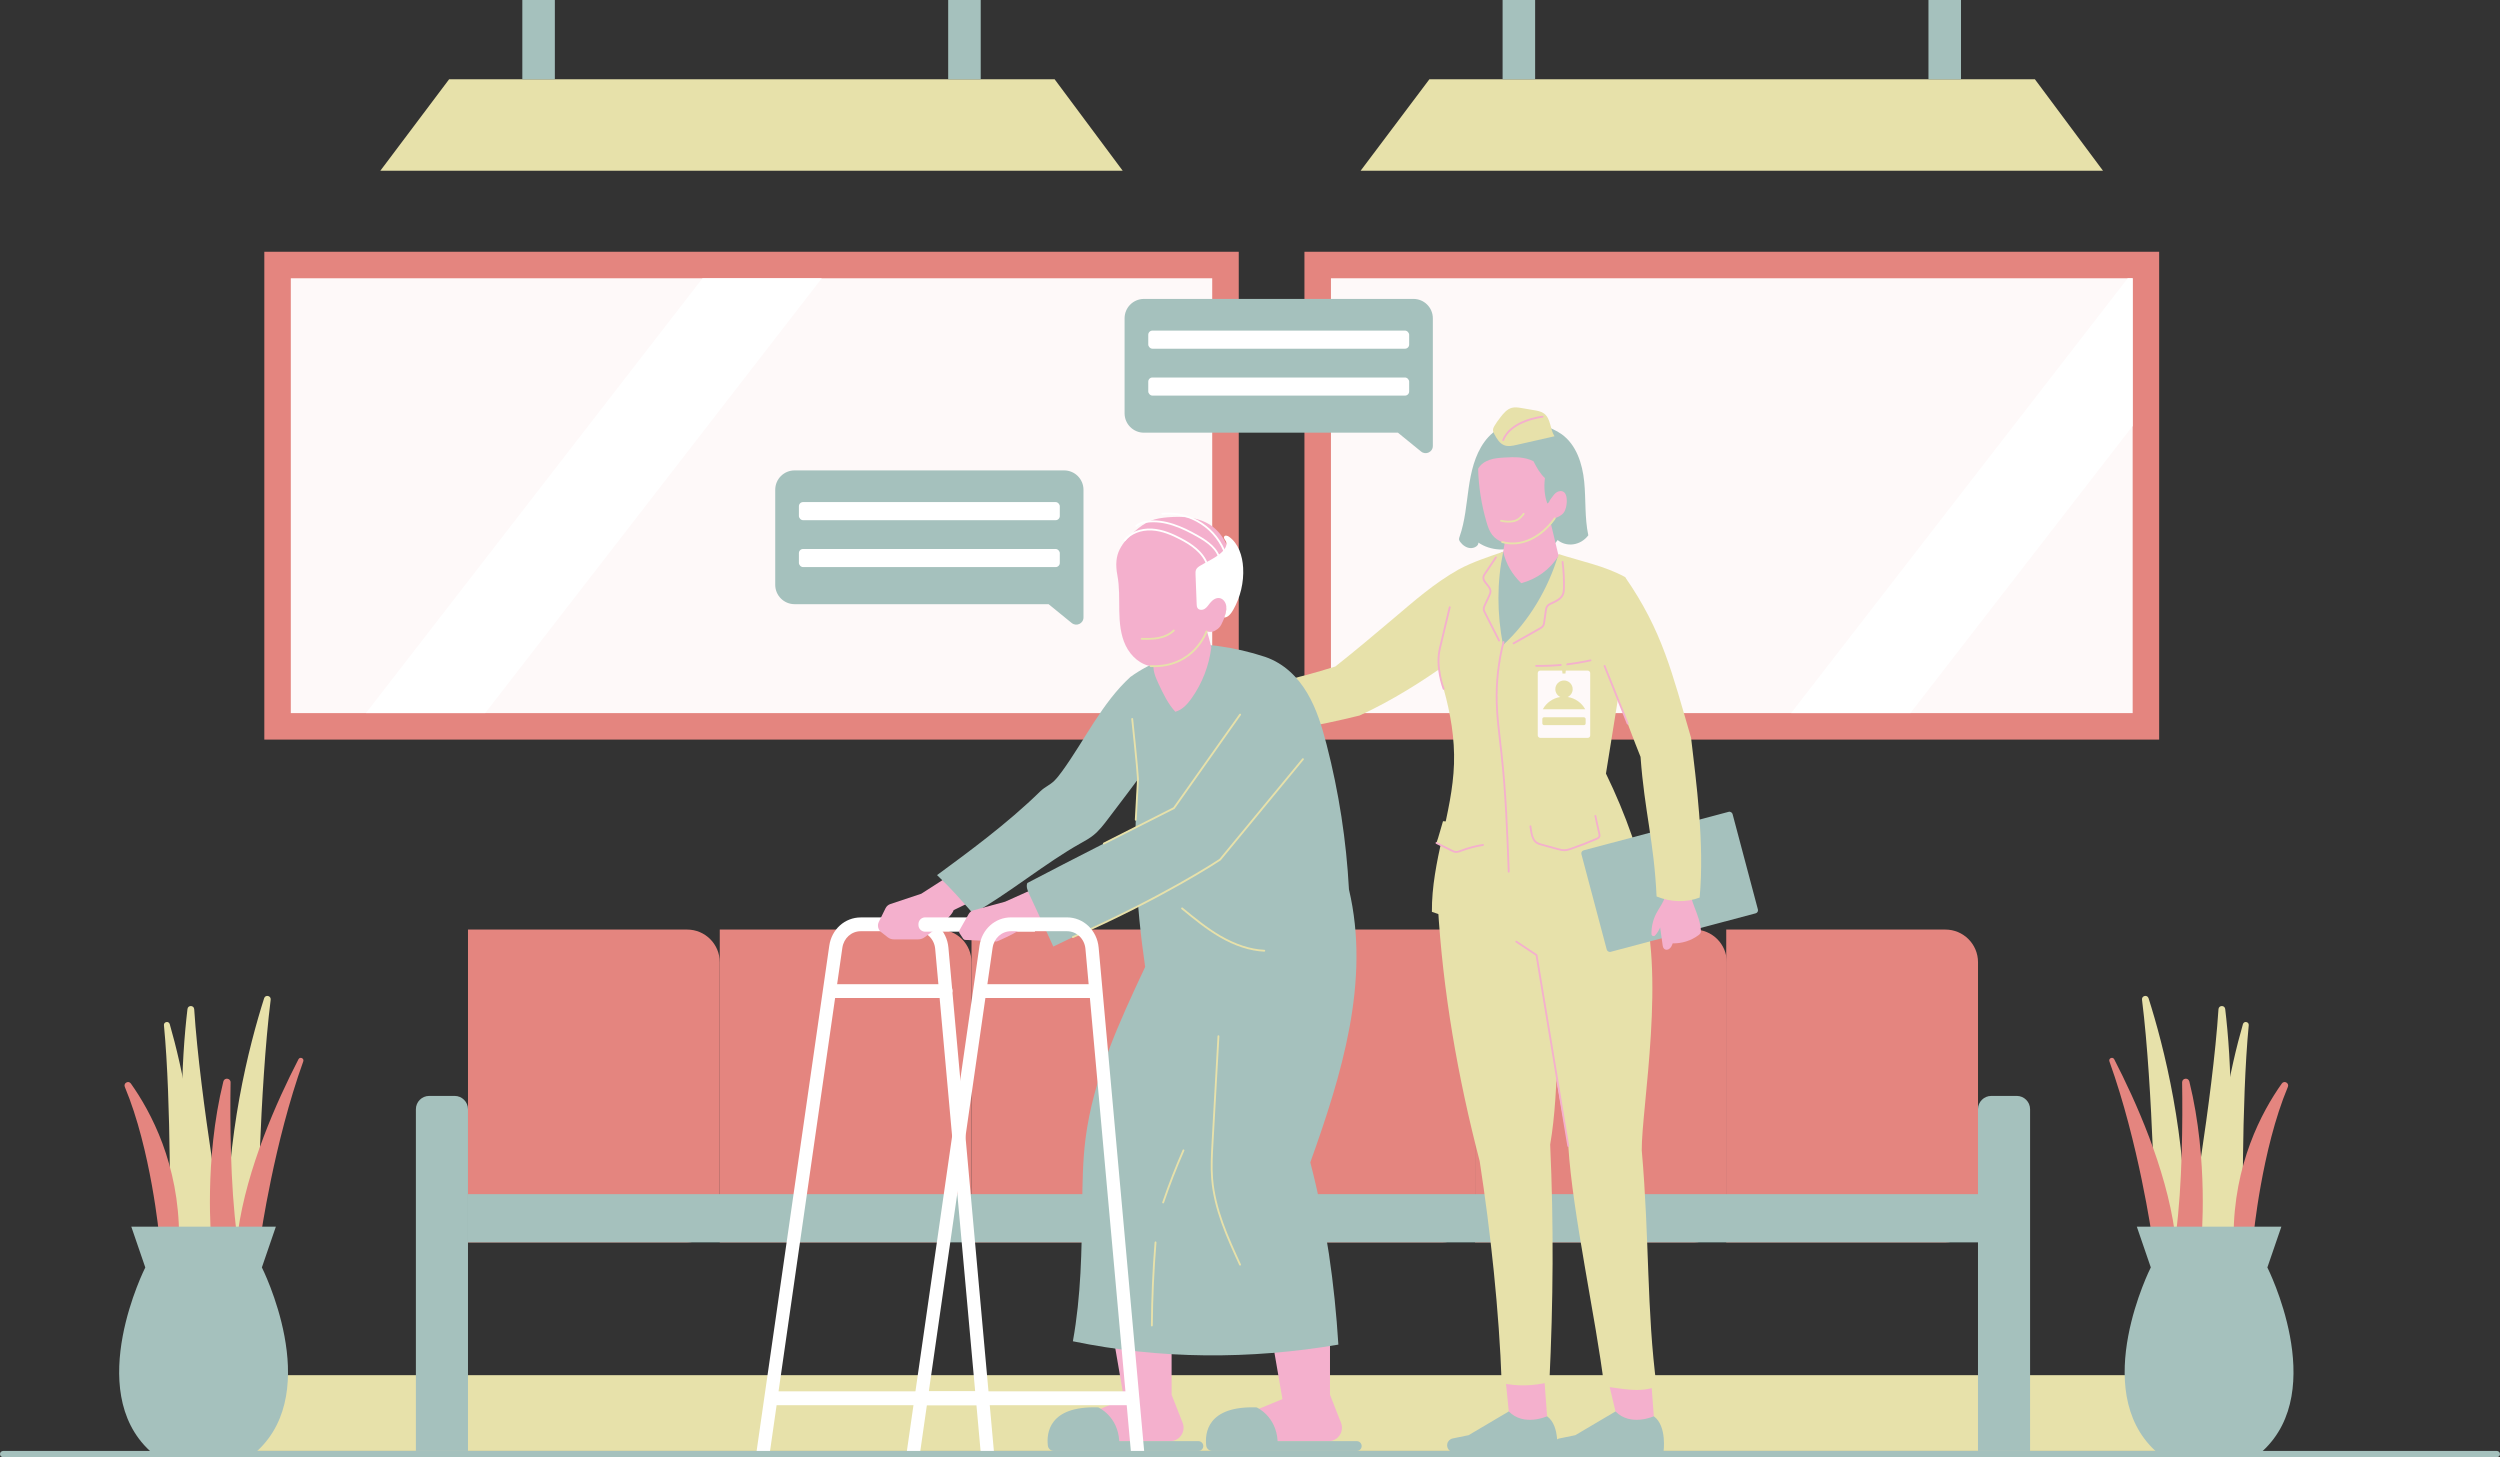 <?xml version="1.0" encoding="UTF-8"?><svg id="Illustration" xmlns="http://www.w3.org/2000/svg" viewBox="0 0 1192.98 695.36"><rect x="0" y="0" width="1192.98" height="695.36" fill="#333333" stroke="none"/><defs><style>.cls-1{fill:#f4b0cd;}.cls-2{fill:#e7e1aa;}.cls-3{fill:#e4857f;}.cls-4{fill:#fff;}.cls-5{fill:#fef9f9;}.cls-6{fill:#a5c1bd;}</style></defs><g><rect class="cls-3" x="622.47" y="120.14" width="407.86" height="232.79"/><rect class="cls-5" x="635.12" y="132.79" width="382.57" height="207.5"/><rect class="cls-3" x="126.13" y="120.14" width="464.99" height="232.79"/><rect class="cls-5" x="138.77" y="132.79" width="439.69" height="207.5"/><polygon class="cls-4" points="1017.69 132.79 1017.69 203.27 911.62 340.28 854.71 340.28 1015.34 132.79 1017.69 132.79"/><polygon class="cls-4" points="392.16 132.79 231.54 340.28 174.63 340.28 335.25 132.79 392.16 132.79"/><g><polygon class="cls-2" points="503.26 37.83 214.31 37.83 181.49 81.48 535.75 81.48 503.26 37.83"/><rect class="cls-6" x="249.25" width="15.52" height="37.83"/><rect class="cls-6" x="452.47" width="15.52" height="37.83"/></g><g><polygon class="cls-2" points="971.04 37.83 682.09 37.83 649.27 81.48 1003.54 81.48 971.04 37.83"/><rect class="cls-6" x="717.03" width="15.52" height="37.83"/><rect class="cls-6" x="920.25" width="15.52" height="37.83"/></g><rect class="cls-2" x="100.83" y="656.22" width="954.79" height="36.16"/><g><path class="cls-3" d="m223.32,443.58h104.57c8.59,0,15.57,6.97,15.57,15.57v118.14c0,8.59-6.97,15.57-15.57,15.57h-104.57v-149.27h0Z"/><path class="cls-3" d="m343.46,443.58h104.57c8.59,0,15.57,6.97,15.57,15.57v118.14c0,8.59-6.97,15.57-15.57,15.57h-104.57v-149.27h0Z"/><path class="cls-3" d="m463.6,443.58h104.57c8.59,0,15.57,6.97,15.57,15.57v118.14c0,8.59-6.97,15.57-15.57,15.57h-104.57v-149.27h0Z"/><path class="cls-3" d="m583.74,443.58h104.57c8.59,0,15.57,6.97,15.57,15.57v118.14c0,8.59-6.97,15.57-15.57,15.57h-104.57v-149.27h0Z"/><path class="cls-3" d="m703.88,443.58h104.57c8.59,0,15.57,6.97,15.57,15.57v118.14c0,8.59-6.97,15.57-15.57,15.57h-104.57v-149.27h0Z"/><path class="cls-3" d="m823.75,443.58h104.57c8.59,0,15.57,6.97,15.57,15.57v118.14c0,8.59-6.97,15.57-15.57,15.57h-104.57v-149.27h0Z"/><rect class="cls-6" x="223.32" y="569.84" width="720.57" height="23.01"/><path class="cls-6" d="m204.83,522.96h12.13c3.51,0,6.36,2.85,6.36,6.36v163.06h-24.86v-163.06c0-3.51,2.85-6.36,6.36-6.36Z"/><path class="cls-6" d="m950.25,522.96h12.13c3.51,0,6.36,2.85,6.36,6.36v163.06h-24.86v-163.06c0-3.51,2.85-6.36,6.36-6.36Z"/></g><g><path class="cls-2" d="m1070.3,587.2s-.82-60.66,2.78-97.96c.17-1.71-2.29-2.18-2.77-.53-5.78,20.17-14.48,58.48-12.53,101.36l12.52-2.87Z"/><path class="cls-2" d="m1043.87,592.18s12-68.02,14.77-110.6c.13-1.95,2.98-2.03,3.21-.08,2.81,23.72,5.59,68.36-4.43,116.2l-13.54-5.52Z"/><path class="cls-2" d="m1028.5,588.45s-1.04-69.07-6.35-111.4c-.24-1.94,2.54-2.55,3.13-.69,7.24,22.76,18.38,66.08,17.55,114.96l-14.34-2.86Z"/><path class="cls-3" d="m1026.91,590.07s-6.38-44.85-20.32-83.59c-.53-1.47,1.58-2.39,2.3-1,10.21,19.8,24.68,52.02,28.87,82.37l-10.85,2.23Z"/><path class="cls-3" d="m1050.46,592.08s3.63-38.17-5.72-76c-.5-2.02-3.48-1.64-3.45.44.27,17.6.19,48.97-3.02,72.72l12.19,2.84Z"/><path class="cls-3" d="m1075.31,590.07s3.93-41.59,16.44-71.41c.77-1.83-1.75-3.23-2.9-1.6-9.6,13.54-22.99,38.59-22.99,73.02h9.46Z"/><path class="cls-6" d="m1026.35,604.82l-6.68-19.47h34.49s34.49,0,34.49,0l-6.68,19.47s29.49,58.31-2.23,87.57h-25.59s-25.59,0-25.59,0c-31.71-29.26-2.23-87.57-2.23-87.57Z"/></g><g><path class="cls-2" d="m81.01,587.2s.82-60.66-2.78-97.96c-.17-1.71,2.29-2.18,2.77-.53,5.78,20.17,14.48,58.48,12.53,101.36l-12.52-2.87Z"/><path class="cls-2" d="m107.44,592.18s-12-68.02-14.77-110.6c-.13-1.95-2.98-2.03-3.21-.08-2.81,23.72-5.59,68.36,4.43,116.2l13.54-5.52Z"/><path class="cls-2" d="m122.82,588.45s1.04-69.07,6.35-111.4c.24-1.94-2.54-2.55-3.13-.69-7.24,22.76-18.38,66.08-17.55,114.96l14.34-2.86Z"/><path class="cls-3" d="m124.4,590.07s6.38-44.85,20.32-83.59c.53-1.47-1.58-2.39-2.3-1-10.21,19.8-24.68,52.02-28.87,82.37l10.85,2.23Z"/><path class="cls-3" d="m100.86,592.08s-3.63-38.17,5.72-76c.5-2.02,3.48-1.64,3.45.44-.27,17.6-.19,48.97,3.02,72.72l-12.19,2.84Z"/><path class="cls-3" d="m76,590.07s-3.93-41.59-16.44-71.41c-.77-1.83,1.75-3.23,2.9-1.6,9.6,13.54,22.99,38.59,22.99,73.02h-9.46Z"/><path class="cls-6" d="m124.96,604.82l6.68-19.47H62.65l6.68,19.47s-29.49,58.31,2.23,87.57h51.18c31.71-29.26,2.23-87.57,2.23-87.57Z"/></g></g><g><path class="cls-6" d="m747.93,269.67c-2.25-4.26-7.2-6.44-11.99-6.99s-9.61.19-14.43.18c-1.42,0-2.88-.06-4.21.42-2.28.83-3.71,3.05-4.9,5.17-3.99,7.05-7.34,14.62-8.26,22.67-.91,8.05.87,16.66,6.17,22.78,1.75,2.02,3.91,3.77,6.44,4.65,3.94,1.36,8.4.42,12.02-1.65,3.61-2.08,6.51-5.2,9.16-8.42,3.6-4.38,6.87-9.04,9.76-13.91,2.43-4.09,4.63-8.5,4.94-13.25.31-4.75-1.69-9.92-4.72-11.64Z"/><g><path class="cls-1" d="m767.15,657.78l3.76,15.74s-1.76,6.86,4.4,8.18c6.16,1.32,13.88-5.87,13.88-5.87l-1.06-14.24-20.99-3.82Z"/><path class="cls-6" d="m744.81,693h48.99s1.84-12.48-4.61-17.17c0,0-11.09,5.06-18.28-2.31l-19.18,11.34-7.58,1.55c-1.28.26-2.29,1.25-2.58,2.53h0c-.47,2.08,1.11,4.07,3.25,4.07Z"/><path class="cls-1" d="m718.39,657.61l1.59,15.9s-1.76,6.86,4.4,8.18c6.16,1.32,13.88-5.87,13.88-5.87l-1.34-18.05-18.53-.16Z"/><path class="cls-6" d="m693.88,693h48.99s1.84-12.48-4.61-17.17c0,0-11.09,5.06-18.28-2.31l-19.18,11.34-7.58,1.55c-1.28.26-2.29,1.25-2.58,2.53h0c-.47,2.08,1.11,4.07,3.25,4.07Z"/><path class="cls-2" d="m686.1,431.56c2.35,41.36,9.54,82.44,19.99,122.52,5.15,33.32,9.32,71.77,10.5,105.91,7.63,1.61,14.67,1.45,22.76-.45,1.85-38.41,2.12-74.94.38-113.37,4.81-27.72,2.25-60.18,7.06-87.89.59-3.42-1.28-5.36-1.8-8.79-.43-2.84,7.94-9.21,6.75-11.82-3.19-6.96-6.57-13.83-10.15-20.6-1.45-2.73-3.08-5.6-5.82-7.03-2.58-1.34-5.66-1.15-8.56-.91-5.79.46-11.57.92-17.36,1.38-5.45.43-11.36,1.06-15.35,4.8-4.09,3.82-5.05,9.83-8.39,16.26Z"/><path class="cls-2" d="m729.42,429.99c6.12,42.16,11.21,75,18.96,116.86,2,32.39,13.25,82.59,17.13,114.72,8.38.98,16.99,3.26,25.02.06-4.81-36.04-3.38-70.49-7.1-112.69-.18-19.84,12.04-86.59-.84-122.09-1.29-3.54-2.85-7.07-5.37-9.87-2.22-2.48-5.09-4.3-8.03-5.86-12.05-6.37-26.14-8.81-39.63-6.85-.63,7.97-1.42,16.86-.13,25.72Z"/><path class="cls-1" d="m748.37,547.29c-.21,0-.4-.15-.44-.37l-15.13-90.91-9.47-6.3c-.21-.14-.26-.41-.12-.62.14-.21.41-.26.62-.12l9.63,6.41c.1.07.17.18.19.3l15.16,91.1c.04.24-.12.47-.37.51-.02,0-.05,0-.07,0Z"/></g><path class="cls-2" d="m743.73,264.37c-4.73,16.19-14.1,32.19-26.5,43.45-2.9-14.99-2.96-29.86.08-44.54-7.26,2.52-14.36,4.81-20.99,8.32-2.79,11.41-5.59,22.82-8.38,34.23-.8,3.28-1.61,6.6-1.61,9.98,0,4.4,1.37,8.67,2.56,12.9,3.28,11.64,5.34,23.72,4.95,35.81-.75,23.65-10.76,46.49-10.55,70.61,8.98,3.31,18.65,4.76,28.21,4.23.83-.05,1.73-.14,2.34-.7.5-.46.71-1.16.89-1.82,1.91-6.88,3.81-13.77,5.72-20.65,3,7.17,5.99,14.33,8.99,21.5.4.96.84,1.97,1.69,2.58,1.03.74,2.42.7,3.68.62,9.76-.65,19.45-2.29,27.81-4.2,5.8-1.18,11.52-2.79,16.37-5.06,2.31-1.1,4.83-1.78,8.14-2.79-4.31-20.22-11.17-39.9-20.78-59.69,2.69-16.72,5.37-33.45,8.06-50.17,2.31-14.41,4.62-29.21,1.04-43.63-9.87-5.38-21.07-7.52-31.73-10.97Z"/><path class="cls-1" d="m722.27,307.44c-.16,0-.31-.08-.39-.23-.12-.21-.05-.49.17-.61l12.43-7.02c.54-.3,1.14-.65,1.48-1.15.32-.48.41-1.13.49-1.7l.76-5.38c.1-.68.21-1.46.62-2.13.61-.98,1.7-1.47,2.58-1.86,2.09-.93,4.2-1.99,5-3.91.38-.9.43-1.93.45-3,.08-4.08-.14-8.2-.66-12.24-.03-.24.14-.47.39-.5.24-.03.47.14.5.39.52,4.09.74,8.25.66,12.38-.02,1.16-.08,2.28-.51,3.33-.92,2.22-3.21,3.39-5.46,4.39-.77.34-1.72.76-2.18,1.51-.32.51-.41,1.16-.5,1.78l-.76,5.38c-.09.67-.2,1.42-.63,2.07-.46.69-1.19,1.1-1.79,1.44l-12.43,7.02c-.07.04-.14.06-.22.06Z"/><path class="cls-1" d="m715.36,306.13c-.16,0-.32-.09-.4-.24l-6.74-13.3c-.29-.58-.66-1.3-.65-2.09,0-.68.29-1.29.54-1.83l2.11-4.56c.27-.59.59-1.26.59-1.91,0-1.11-.79-2.07-1.64-3.09-1.01-1.22-2.06-2.48-1.68-4.07.14-.6.48-1.11.78-1.55l5.2-7.75c.14-.2.41-.26.62-.12s.26.41.12.62l-5.2,7.75c-.27.4-.55.82-.66,1.26-.28,1.16.58,2.2,1.49,3.29.91,1.1,1.86,2.23,1.85,3.67,0,.85-.36,1.61-.67,2.28l-2.11,4.56c-.22.48-.45.97-.46,1.46,0,.57.29,1.16.55,1.67l6.74,13.3c.11.22.02.49-.2.6-.06.03-.13.05-.2.05Z"/><path class="cls-1" d="m735.13,318.2c-.71,0-1.42,0-2.12-.02-.25,0-.44-.21-.44-.45,0-.24.2-.44.45-.44,0,0,0,0,0,0,8.69.17,17.39-.71,25.87-2.61.24-.05.48.1.53.34.05.24-.1.48-.34.53-7.86,1.76-15.91,2.65-23.96,2.65Z"/><path class="cls-2" d="m730.3,394.29c10.43-.93,20.79-2.6,30.98-4.97.62,2.82,1.25,5.63,1.87,8.45.11.51.22,1.06,0,1.53-.24.51-.79.78-1.31,1-3.97,1.73-8.01,3.3-12.1,4.71-.94.32-1.89.64-2.88.7-1.28.08-2.54-.26-3.77-.6-2.49-.68-4.98-1.37-7.47-2.05-.75-.21-1.51-.42-2.18-.82-2.26-1.39-2.66-4.47-3.14-7.94Z"/><path class="cls-2" d="m688.6,391.86c6.34.77,12.75.91,19.11.41-.01,3.64-.03,7.29-.04,10.93-3.55.54-7.04,1.46-10.4,2.74-.86.33-1.76.69-2.68.6-.69-.07-1.32-.38-1.94-.69-2.4-1.2-4.8-2.39-7.2-3.59,1.17-3.21,1.96-6.56,3.14-10.4Z"/><path class="cls-1" d="m694.9,407c-.11,0-.23,0-.34-.02-.78-.08-1.48-.43-2.09-.73l-7.2-3.59c-.22-.11-.31-.38-.2-.6.11-.22.38-.31.6-.2l7.2,3.59c.57.29,1.17.58,1.78.64.78.08,1.6-.23,2.38-.53l.1-.04c3.38-1.29,6.91-2.22,10.49-2.76.25-.04.47.13.51.37s-.13.47-.37.51c-3.52.54-6.98,1.45-10.31,2.71l-.1.04c-.78.3-1.58.6-2.44.6Z"/><path class="cls-1" d="m719.95,416.41c-.24,0-.44-.19-.45-.43-.67-18.49-1.37-37.6-3.44-56.29-.19-1.76-.4-3.52-.61-5.28-.73-6.22-1.49-12.65-1.67-19.02-.28-9.88.82-19.69,3.25-29.13.06-.24.31-.38.54-.32.24.06.38.3.32.54-2.41,9.36-3.5,19.08-3.22,28.88.18,6.33.93,12.74,1.66,18.94.21,1.76.42,3.52.61,5.29,2.07,18.73,2.77,37.86,3.45,56.36,0,.25-.18.45-.43.46,0,0-.01,0-.02,0Z"/><path class="cls-2" d="m696.32,271.59c-11.84,6.66-21.16,14.92-31.53,23.69-8.96,7.57-17.92,15.13-27.59,22.78-18.62,5.85-37.72,10.19-57.57,12.99,2.45,7.15,4.89,14.3,6.6,21.88,21.56-2.91,43.01-6.61,62.59-11.5,15.33-7.09,29.76-16.13,42.56-25.35,4.66-13.98,8.23-28.09,4.95-44.49Z"/><g><path class="cls-6" d="m728.59,201.72c-7.68-1.64-15.68,2.81-20.27,9.18s-6.38,14.31-7.5,22.08c-1.12,7.77-1.71,15.7-4.31,23.11-.16.45-.32.91-.26,1.38.06.43.3.8.56,1.15,1.17,1.57,2.92,2.83,4.87,2.93,1.95.11,4.03-1.22,3.77-2.64,5.86,3.98,13.93,4.41,20.18,1.07,2.49,2.28,6.01,3.39,9.36,2.96,3.35-.43,6.47-2.4,8.3-5.23,4.06,3.36,10.75,2.86,14.64-2.26-1.8-8.39-1.1-17.09-1.96-25.62-.86-8.53-3.73-17.53-10.67-22.56-2.63-1.9-5.68-3.12-8.7-4.31-2.17-.86-4.57-1.72-8.02-1.22Z"/><path class="cls-1" d="m705.34,223.74c.25,8.58,1.6,17.13,4.01,25.38.63,2.15,1.35,4.33,2.72,6.11,2.54,3.29,7.01,4.68,11.14,4.3,4.14-.38,7.98-2.31,11.42-4.65,2.96-2.01,5.75-4.42,7.29-7.53,1.56-.63,3.2-1.32,4.23-2.65.61-.8.96-1.77,1.18-2.76.3-1.33.4-2.71.27-4.07-.1-1.15-.42-2.4-1.36-3.07-1.05-.76-2.58-.52-3.63.24s-1.7,1.95-3.01,3.61c-.17.68-.62,1.28-1.23,1.63-1.35-3.73-1.68-7.83-1.14-12.13-2.37-2.2-4.01-5.16-5.44-8.03-4.18-2.18-9.15-2.07-13.86-1.79-2.4.14-4.84.32-7.11,1.1s-4.41,2.24-5.49,4.31Z"/><path class="cls-1" d="m739.15,246.09c1.6,6.67,3.21,13.35,4.58,19.09-3.89,6.43-10.42,11.2-17.82,13.11-4.33-4.23-7.23-9.1-8.6-15.01.44-1.98.7-4.57,1.14-6.55.07-.33.15-.67.34-.95.29-.42.78-.63,1.25-.82,3.53-1.45,7.06-2.91,10.59-4.36,1.59-.65,3.2-1.32,4.6-2.32.96-.69,1.81-1.52,3.92-2.19Z"/><path class="cls-2" d="m741.78,208.19c-6.04,1.37-12.08,2.75-18.12,4.12-1.92.44-3.97.87-5.81.17-2.24-.84-3.56-3.1-4.71-5.2-.34-.63-.69-1.29-.7-2-.01-.7.31-1.36.65-1.97.81-1.42,1.8-2.72,2.79-4.02,1.52-1.98,3.22-4.09,5.64-4.7,1.51-.38,3.09-.12,4.63.14,1.97.34,3.95.67,5.92,1.01,1.65.28,3.37.59,4.72,1.58,3.31,2.44,2.83,7.54,5.01,10.87Z"/><path class="cls-2" d="m719.63,249.38c-.81,0-1.74-.1-3.43-.43-.24-.05-.4-.28-.35-.52.05-.24.28-.4.52-.35,2.56.5,3.25.45,4.62.34h.14c2.62-.21,4.03-1.44,5.6-3.48.15-.2.43-.23.63-.08.2.15.23.43.08.63-1.67,2.18-3.3,3.58-6.24,3.81h-.14c-.52.05-.96.09-1.43.09Z"/><path class="cls-2" d="m721.88,259.78c-1.72,0-3.45-.23-5.18-.69-.24-.06-.38-.31-.32-.55.06-.24.31-.38.55-.32,14.76,3.93,24.51-10.98,24.61-11.14.13-.21.41-.27.62-.14.21.13.27.41.14.62-.1.16-2.55,3.95-6.94,7.3-4.25,3.25-8.83,4.9-13.48,4.9Z"/><path class="cls-1" d="m717.31,210.46c-.05,0-.11,0-.16-.03-.23-.09-.34-.35-.26-.58,3.7-9.61,18.52-11.37,19.14-11.44.24-.03.47.15.49.39.03.24-.15.47-.39.49-.15.02-14.9,1.77-18.41,10.87-.07.18-.24.29-.42.29Z"/></g><path class="cls-1" d="m688.89,329.15c-.18,0-.35-.11-.42-.29-.16-.43-3.98-10.62-1.82-19.52,2.13-8.77,4.69-19.58,4.71-19.68.06-.24.3-.39.54-.33.24.06.39.3.33.54-.03.11-2.58,10.92-4.71,19.69-2.1,8.63,1.74,18.89,1.78,18.99.09.23-.03.49-.26.58-.05.02-.11.03-.16.03Z"/><g><rect class="cls-6" x="759.44" y="395.68" width="74.63" height="50.12" rx="1.49" ry="1.49" transform="translate(-81.3 218.62) rotate(-14.87)"/><path class="cls-1" d="m794.36,422.85c.94,2.2.45,4.77-.54,6.94s-2.44,4.11-3.53,6.24c-1.52,2.98-2.28,6.34-2.22,9.68.02.91,1.14,1.34,1.75.66,1-1.13,1.82-2.42,2.4-3.81.38,2.74.76,5.49,1.14,8.23.12.89.3,1.88,1.22,2.28.59.25,1.26.15,1.81-.18.99-.59,1.44-1.68,1.8-2.73,4.38.11,8.79-1.28,12.31-3.89.38-.28.76-.59.96-1.01.22-.45.21-.96.18-1.46-.47-7.4-5.66-14.03-5.46-21.48-3.84.96-7.89,1.11-11.83.53Z"/><path class="cls-2" d="m775.45,275.34c17.91,25.76,22.48,45.94,31.52,76.76,2.41,20.78,6.47,50.13,4.09,76.2-6.35,2.46-13.68,2.28-20.55-.51-1.27-26.69-5.71-40.13-7.66-66.63-6.71-16.56-11.27-31.13-19.37-48.11.85-12.56,4.34-24.51,11.97-37.71Z"/><path class="cls-1" d="m776.72,345.74c-.18,0-.34-.11-.41-.28l-11.05-27.53c-.09-.23.02-.49.25-.58.23-.09.49.02.58.25l11.05,27.53c.09.23-.02.49-.25.58-.05.02-.11.03-.17.03Z"/></g><path class="cls-1" d="m746.48,406.16c-1.22,0-2.43-.33-3.51-.63l-7.47-2.05c-.74-.2-1.57-.43-2.29-.87-2.4-1.48-2.85-4.69-3.33-8.1l-.02-.16c-.03-.24.14-.47.38-.5.24-.03.47.14.5.38l.02.16c.46,3.33.86,6.21,2.91,7.46.61.38,1.35.58,2.06.77l7.47,2.05c1.19.32,2.41.66,3.63.58.9-.06,1.78-.34,2.76-.67,4.07-1.39,8.13-2.97,12.07-4.69.48-.21.92-.42,1.09-.78.15-.33.08-.76-.03-1.24l-1.87-8.45c-.05-.24.1-.48.34-.53.24-.05.48.1.53.34l1.87,8.45c.11.5.26,1.19-.03,1.81-.3.64-.92.95-1.53,1.22-3.96,1.73-8.05,3.32-12.14,4.72-1.04.36-1.99.66-2.99.72-.14,0-.27.01-.41.01Z"/><g><rect class="cls-5" x="733.81" y="320.01" width="25.02" height="32.09" rx="1.15" ry="1.15"/><rect class="cls-2" x="735.98" y="342.28" width="20.68" height="3.75" rx=".83" ry=".83"/><path class="cls-2" d="m736.2,338.46h20.25c-1.69-3.08-4.75-5.31-8.36-5.86,1.4-.66,2.38-2.09,2.38-3.74,0-2.29-1.85-4.14-4.14-4.14s-4.14,1.85-4.14,4.14c0,1.65.97,3.08,2.38,3.74-3.61.56-6.67,2.78-8.36,5.86Z"/><polygon class="cls-2" points="747.02 321.41 745.61 321.41 744.81 314.35 747.83 314.35 747.02 321.41"/></g></g><g><path class="cls-6" d="m511.43,297.31l-11.05-9h-121.2c-5.11,0-9.25-4.14-9.25-9.25v-45.34c0-5.11,4.14-9.25,9.25-9.25h128.6c5.11,0,9.25,4.14,9.25,9.25v60.92c0,2.89-3.36,4.49-5.6,2.66Z"/><rect class="cls-4" x="381.23" y="239.59" width="124.5" height="8.64" rx="1.98" ry="1.98"/><rect class="cls-4" x="381.23" y="261.97" width="124.5" height="8.64" rx="1.98" ry="1.98"/></g><g><path class="cls-6" d="m678.14,215.48l-11.05-9h-121.2c-5.11,0-9.25-4.14-9.25-9.25v-45.34c0-5.11,4.14-9.25,9.25-9.25h128.6c5.11,0,9.25,4.14,9.25,9.25v60.92c0,2.89-3.36,4.49-5.6,2.66Z"/><rect class="cls-4" x="547.94" y="157.76" width="124.5" height="8.64" rx="1.98" ry="1.98"/><rect class="cls-4" x="547.94" y="180.14" width="124.5" height="8.64" rx="1.98" ry="1.98"/></g><g><path class="cls-1" d="m595.74,674.3l16.23-6.65-4.51-26.14,27.2-1.35v25.39l5.27,13.41c1.65,4.2-1.45,8.75-5.96,8.75h-38.98l.75-13.4Z"/><path class="cls-6" d="m599.64,671.59s9.35,4.06,10.03,16.11h37.76c1.29,0,2.34,1.05,2.34,2.34h0c0,1.29-1.05,2.34-2.34,2.34h-68.95c-1.47,0-2.71-1.09-2.88-2.55-.67-5.72.29-19.04,24.04-18.24Z"/><path class="cls-1" d="m520.16,674.3l16.23-6.65-4.51-26.14,27.2-1.35v25.39l5.27,13.41c1.65,4.2-1.45,8.75-5.96,8.75h-38.98l.75-13.4Z"/><path class="cls-6" d="m524.07,671.59s9.35,4.06,10.03,16.11h37.76c1.29,0,2.34,1.05,2.34,2.34h0c0,1.29-1.05,2.34-2.34,2.34h-68.95c-1.47,0-2.71-1.09-2.88-2.55-.67-5.72.29-19.04,24.04-18.24Z"/><path class="cls-4" d="m472.29,670.53l-.22-2.47h0s0-.01,0-.01c.06-.26.1-.53.1-.82,0-.5-.11-.98-.3-1.4h0s0,0,0,0l-.17-1.89-6.63-73.42h0s-2.47-27.31-2.47-27.31l-8.08-89.42s0,0,0,0h0c.06-.26.1-.54.1-.82,0-.5-.11-.97-.3-1.4h0s-1.75-19.41-1.75-19.41c-.74-8.19-7.24-14.37-15.12-14.37h-26.71c-7.58,0-13.89,5.68-15.02,13.51l-34.67,241.11h6.4l3.14-21.85h0s95.36,0,95.36,0h0s1.97,21.85,1.97,21.85h6.35l-1.97-21.85Zm-13.6-80.22h0s2.47,27.31,2.47,27.31l4.18,46.3h-93.82l26.99-187.68h49.87l10.31,114.06Zm-56.72-138.06c.66-4.57,4.34-7.88,8.76-7.88h26.71c4.6,0,8.39,3.61,8.82,8.39l1.53,16.89h0s-48.32,0-48.32,0h0s2.5-17.4,2.5-17.4Z"/><path class="cls-1" d="m454.12,417.18l-14.49,9.3-14.76,4.92c-1.01.34-1.84,1.06-2.3,2.01l-3.21,6.52c-.83,1.68-.36,3.72,1.11,4.87l3.15,2.47c.82.64,1.83.99,2.87.99h11.67c1.06,0,2.1-.33,2.97-.95,3.53-2.53,12.86-9.46,13.94-13.01l12.96-6.25-13.89-10.9Z"/><path class="cls-4" d="m441.49,437.76h52.38v6.84h-52.38c-1.78,0-3.22-1.44-3.22-3.22v-.4c0-1.78,1.44-3.22,3.22-3.22Z"/><path class="cls-6" d="m539.46,323c-13.66,12.44-21.8,30.17-32.67,45.11-1.17,1.6-2.37,3.19-3.79,4.57-1.93,1.89-4.55,2.95-6.48,4.84-16.12,15.78-34.83,29.36-49.37,40.07,7.1,6.76,10.85,11.18,17.17,18.36,16.54-9.19,34.85-24.36,51.39-33.56,2.08-1.16,4.18-2.32,6.04-3.81,2.75-2.2,4.9-5.03,7.03-7.83,6.56-8.63,13.11-17.26,19.04-25.32,4.14-9.65,5.16-20.61,2.89-30.86-.58-2.63-1.46-5.34-3.45-7.15-2.43-2.21-5.97-3.14-7.8-4.42Z"/><path class="cls-1" d="m496.53,422.7l-16.89,7.58-15.15,4.12c-.94.26-1.74.88-2.22,1.72l-4.44,7.83c-.24.42-.22.94.04,1.34l1.74,2.65c.23.34.6.56,1.01.58l15.03.76s14.62-6.04,15.68-9.79l15.15-3.49-9.96-13.29Z"/><path class="cls-6" d="m621.75,362.26c-11.92,16.97-25.16,33.02-39.55,47.95-24.27,16.8-52.36,28.08-79.58,41.48-4.24-9.5-6.98-15.29-11.54-25.13-.76-1.64-1.53-3.52-.85-5.2,23.2-12.15,46.58-23.94,69.96-35.74,12.44-16.54,24.45-33.37,34.97-49.89,5.28-1.86,11.36-.37,15.87,2.95,4.51,3.32,7.6,8.25,9.72,13.44,1.3,3.19,3.01,7.28,1.01,10.13Z"/><path class="cls-6" d="m555.36,314.63c-5.62,2-10.95,4.81-15.89,8.37.16,15.94,1.54,31.87,3.56,48.84-2.46,29.5-1.01,59.32,3.43,89.56-12.32,26.29-24.79,53.12-28.45,81.93-1.34,10.56-1.47,21.24-1.59,31.89-.25,21.52-.5,43.03-4.45,64.83,41.45,8.6,84.63,8.77,126.69,1.59-1.8-28.85-5.76-57.57-13.39-86.95,14.95-41.74,28.78-86.58,18.44-130.25-1.24-23.3-4.82-46.47-10.65-69.05-2.2-8.52-4.76-17.05-9.23-24.62-4.47-7.58-11.05-14.2-20.11-17.31-7.28-2.41-14.78-4.15-22.38-5.17-2.76-.37-5.56-.65-8.31-.28-2.5.34-4.9,1.2-7.26,2.08-3.46,1.3-6.64,3.22-10.41,4.56Z"/><path class="cls-2" d="m603.3,454.13s-.01,0-.02,0c-6.83-.33-14.02-2.67-21.36-6.95-6.52-3.8-12.42-8.66-18.13-13.36-.19-.16-.22-.44-.06-.63.16-.19.44-.22.63-.06,5.68,4.68,11.55,9.51,18.01,13.28,7.22,4.21,14.27,6.51,20.96,6.83.25.01.44.22.42.47-.01.24-.21.43-.45.43Z"/><path class="cls-2" d="m591.76,603.94c-.17,0-.33-.1-.41-.26-5.98-13-12.16-26.44-13.36-41.06-.47-5.73-.15-11.55.16-17.17l2.84-51.01c.01-.25.23-.43.47-.42.25.01.43.22.42.47l-2.84,51.01c-.31,5.6-.63,11.38-.17,17.05,1.19,14.46,7.34,27.83,13.29,40.76.1.22,0,.49-.22.59-.06.03-.12.04-.19.04Z"/><path class="cls-2" d="m555.04,574.27s-.1,0-.14-.02c-.23-.08-.36-.33-.28-.57,2.87-8.41,6.14-16.79,9.71-24.93.1-.23.36-.33.59-.23.23.1.33.36.23.59-3.57,8.11-6.82,16.47-9.69,24.85-.06.19-.24.3-.42.3Z"/><path class="cls-2" d="m549.65,632.96h0c-.25,0-.44-.2-.44-.45.09-13.19.68-26.55,1.75-39.69.02-.25.23-.43.48-.41.25.02.43.24.41.48-1.07,13.13-1.66,26.46-1.75,39.63,0,.25-.2.44-.45.44Z"/><path class="cls-2" d="m526.72,403c-.16,0-.32-.09-.4-.24-.11-.22-.02-.49.2-.6l33.38-16.89,31.51-44.53c.14-.2.42-.25.62-.11.2.14.25.42.11.62l-31.57,44.62c-.04.06-.1.11-.16.14l-33.48,16.94c-.06.03-.13.05-.2.05Z"/><path class="cls-2" d="m511.97,447.62c-.17,0-.33-.1-.41-.27-.1-.23,0-.49.23-.59,42.85-18.89,68.76-35.99,70.11-36.89l39.51-47.89c.16-.19.44-.22.63-.06s.22.44.06.63l-39.55,47.95s-.06.06-.1.09c-.26.17-26.42,17.66-70.3,37-.06.03-.12.04-.18.04Z"/><path class="cls-2" d="m541.97,391.63s-.02,0-.02,0c-.25-.01-.43-.22-.42-.47l1.06-19.33c-.27-5.49-2.73-28.49-2.76-28.72-.03-.25.15-.46.4-.49.25-.02.47.15.49.4.02.23,2.49,23.32,2.76,28.8,0,.02,0,.03,0,.05l-1.06,19.35c-.01.24-.21.42-.45.42Z"/><g><path class="cls-1" d="m573.97,294.54c1.48,4.85,2.96,9.7,4.05,14.33-1.05,8.7-4.3,17.14-9.36,24.29-1.99,2.82-4.47,5.58-7.81,6.48-3.5-3.8-5.75-8.56-7.95-13.23-1.54-3.28-3.12-6.9-2.23-10.42-.36-2.61-.39-5.26-.09-7.87,7.4-3.93,14.7-8.05,23.38-13.59Z"/><path class="cls-1" d="m533.21,274.59c1.06,5.56.8,11.27.9,16.93.1,5.66.61,11.46,3.06,16.56,2.46,5.1,7.22,9.4,12.86,9.9,2.25.2,4.52-.21,6.71-.76,8.56-2.16,17.16-7.4,19.01-15.94,2.03.58,3.5.22,5.18-1.05s2.03-2.48,3.43-5.65c2.01-7.64,4.03-15.43,3.63-23.31-.39-7.89-3.59-16.04-10.1-20.51-5.87-4.03-13.46-4.51-20.55-3.92-2.83.23-5.68.63-8.31,1.69-2.77,1.12-5.2,2.95-7.45,4.92-2.86,2.49-5.53,5.28-7.25,8.66s-2.1,7.35-1.12,12.49Z"/><path class="cls-4" d="m584.21,294.67c.58-1.73,1.17-3.53.97-5.34-.2-1.81-1.43-3.65-3.24-3.93-1.74-.27-3.38.95-4.49,2.32-.8.98-1.48,2.11-2.54,2.79-1.06.69-2.69.73-3.42-.31-.39-.55-.42-1.27-.45-1.94-.18-4.72-.36-9.44-.54-14.17-.03-.76-.05-1.56.26-2.25.37-.83,1.16-1.39,1.94-1.87,3.69-2.29,7.93-3.89,10.91-7.05,1.19-1.26,2.17-3.14,1.35-4.66-.39-.72-1.17-1.47-.8-2.2.41-.79,1.62-.45,2.34.07,4.54,3.28,6.41,9.19,6.72,14.79.38,6.97-1.29,14.05-4.75,20.12-1.02,1.8-2.54,3.7-4.28,3.62Z"/><path class="cls-4" d="m576.24,270.36c-.19,0-.37-.13-.43-.32-1.84-6.26-8.07-10.14-12.6-12.51-3.63-1.9-8.45-4.12-13.58-4.4-5.13-.28-9.98,1.65-12.65,5.03-.15.19-.43.23-.63.07-.19-.15-.23-.43-.07-.63,2.89-3.66,7.89-5.67,13.4-5.36,5.3.29,10.23,2.56,13.94,4.5,4.67,2.45,11.1,6.46,13.04,13.05.07.24-.07.48-.3.55-.04.01-.08.02-.13.02Z"/><path class="cls-4" d="m582.09,267.77c-.22,0-.41-.16-.44-.38-.8-5.16-5.66-8.54-10.3-11.17-7.15-4.05-15.63-8.03-24.27-6.77-2.11.31-3.56.9-4.56,1.87-.18.17-.46.17-.63,0s-.17-.46,0-.63c1.14-1.1,2.74-1.77,5.05-2.11,8.9-1.3,17.55,2.75,24.84,6.87,4.54,2.57,9.87,6.24,10.74,11.81.04.24-.13.47-.37.51-.02,0-.05,0-.07,0Z"/><path class="cls-4" d="m584.99,265.38c-.19,0-.36-.12-.42-.3-2.05-6.11-6.16-11.42-11.56-14.93-5.4-3.52-11.91-5.13-18.34-4.53-.24.02-.46-.16-.49-.4-.02-.25.16-.46.4-.49,6.62-.62,13.33,1.04,18.91,4.67s9.81,9.1,11.92,15.4c.08.23-.05.49-.28.56-.05.02-.09.02-.14.02Z"/><path class="cls-2" d="m547.28,305.33c-.86,0-1.69-.02-2.48-.05-.25,0-.44-.21-.43-.46s.22-.44.46-.43c2.46.08,5.31.12,8.02-.42,2.87-.57,5.28-1.76,6.97-3.44.18-.17.46-.17.63,0,.17.18.17.46,0,.63-1.82,1.8-4.39,3.07-7.43,3.68-1.92.38-3.88.48-5.74.48Z"/><path class="cls-2" d="m550.8,318.34c-.57,0-1.15-.01-1.74-.04-.25-.01-.44-.22-.42-.47.01-.25.22-.44.47-.42,10.44.53,17.01-3.91,20.68-7.73,3.99-4.16,5.53-8.5,5.54-8.54.08-.23.33-.36.57-.28.23.08.36.33.28.57-.06.18-1.6,4.55-5.71,8.84-3.59,3.75-9.86,8.08-19.66,8.08Z"/></g><path class="cls-4" d="m543.67,666.91s0-.02,0-.02l-17.54-194.1s0-.02,0-.02v-.09s-.01-.07-.02-.1h0v-.02l-1.85-20.42c-.74-8.19-7.24-14.37-15.12-14.37h-26.71c-7.58,0-13.89,5.68-15.02,13.51l-3.04,21.18c0,.05-.02.11-.02.17l-13.03,90.59-3.9,27.12h0s-10.58,73.61-10.58,73.61l-.4,2.8c0,.06-.02.11-.02.17l-.52,3.64-3.14,21.85h6.4l3.14-21.85h0s95.36,0,95.36,0h0s1.97,21.85,1.97,21.85h6.35l-2.3-25.47Zm-70-214.66c.66-4.57,4.34-7.88,8.76-7.88h26.71c4.6,0,8.39,3.61,8.82,8.39l1.53,16.89h0s-48.32,0-48.32,0h0s2.5-17.4,2.5-17.4Zm-23.78,165.38l3.9-27.12h0s16.43-114.26,16.43-114.26h49.87l16.96,187.68h-93.82l6.66-46.3Z"/></g><path class="cls-6" d="m1191.49,695.36H1.49c-.82,0-1.49-.67-1.49-1.49s.67-1.49,1.49-1.49h1190c.82,0,1.49.67,1.49,1.49s-.67,1.49-1.49,1.49Z"/></svg>
